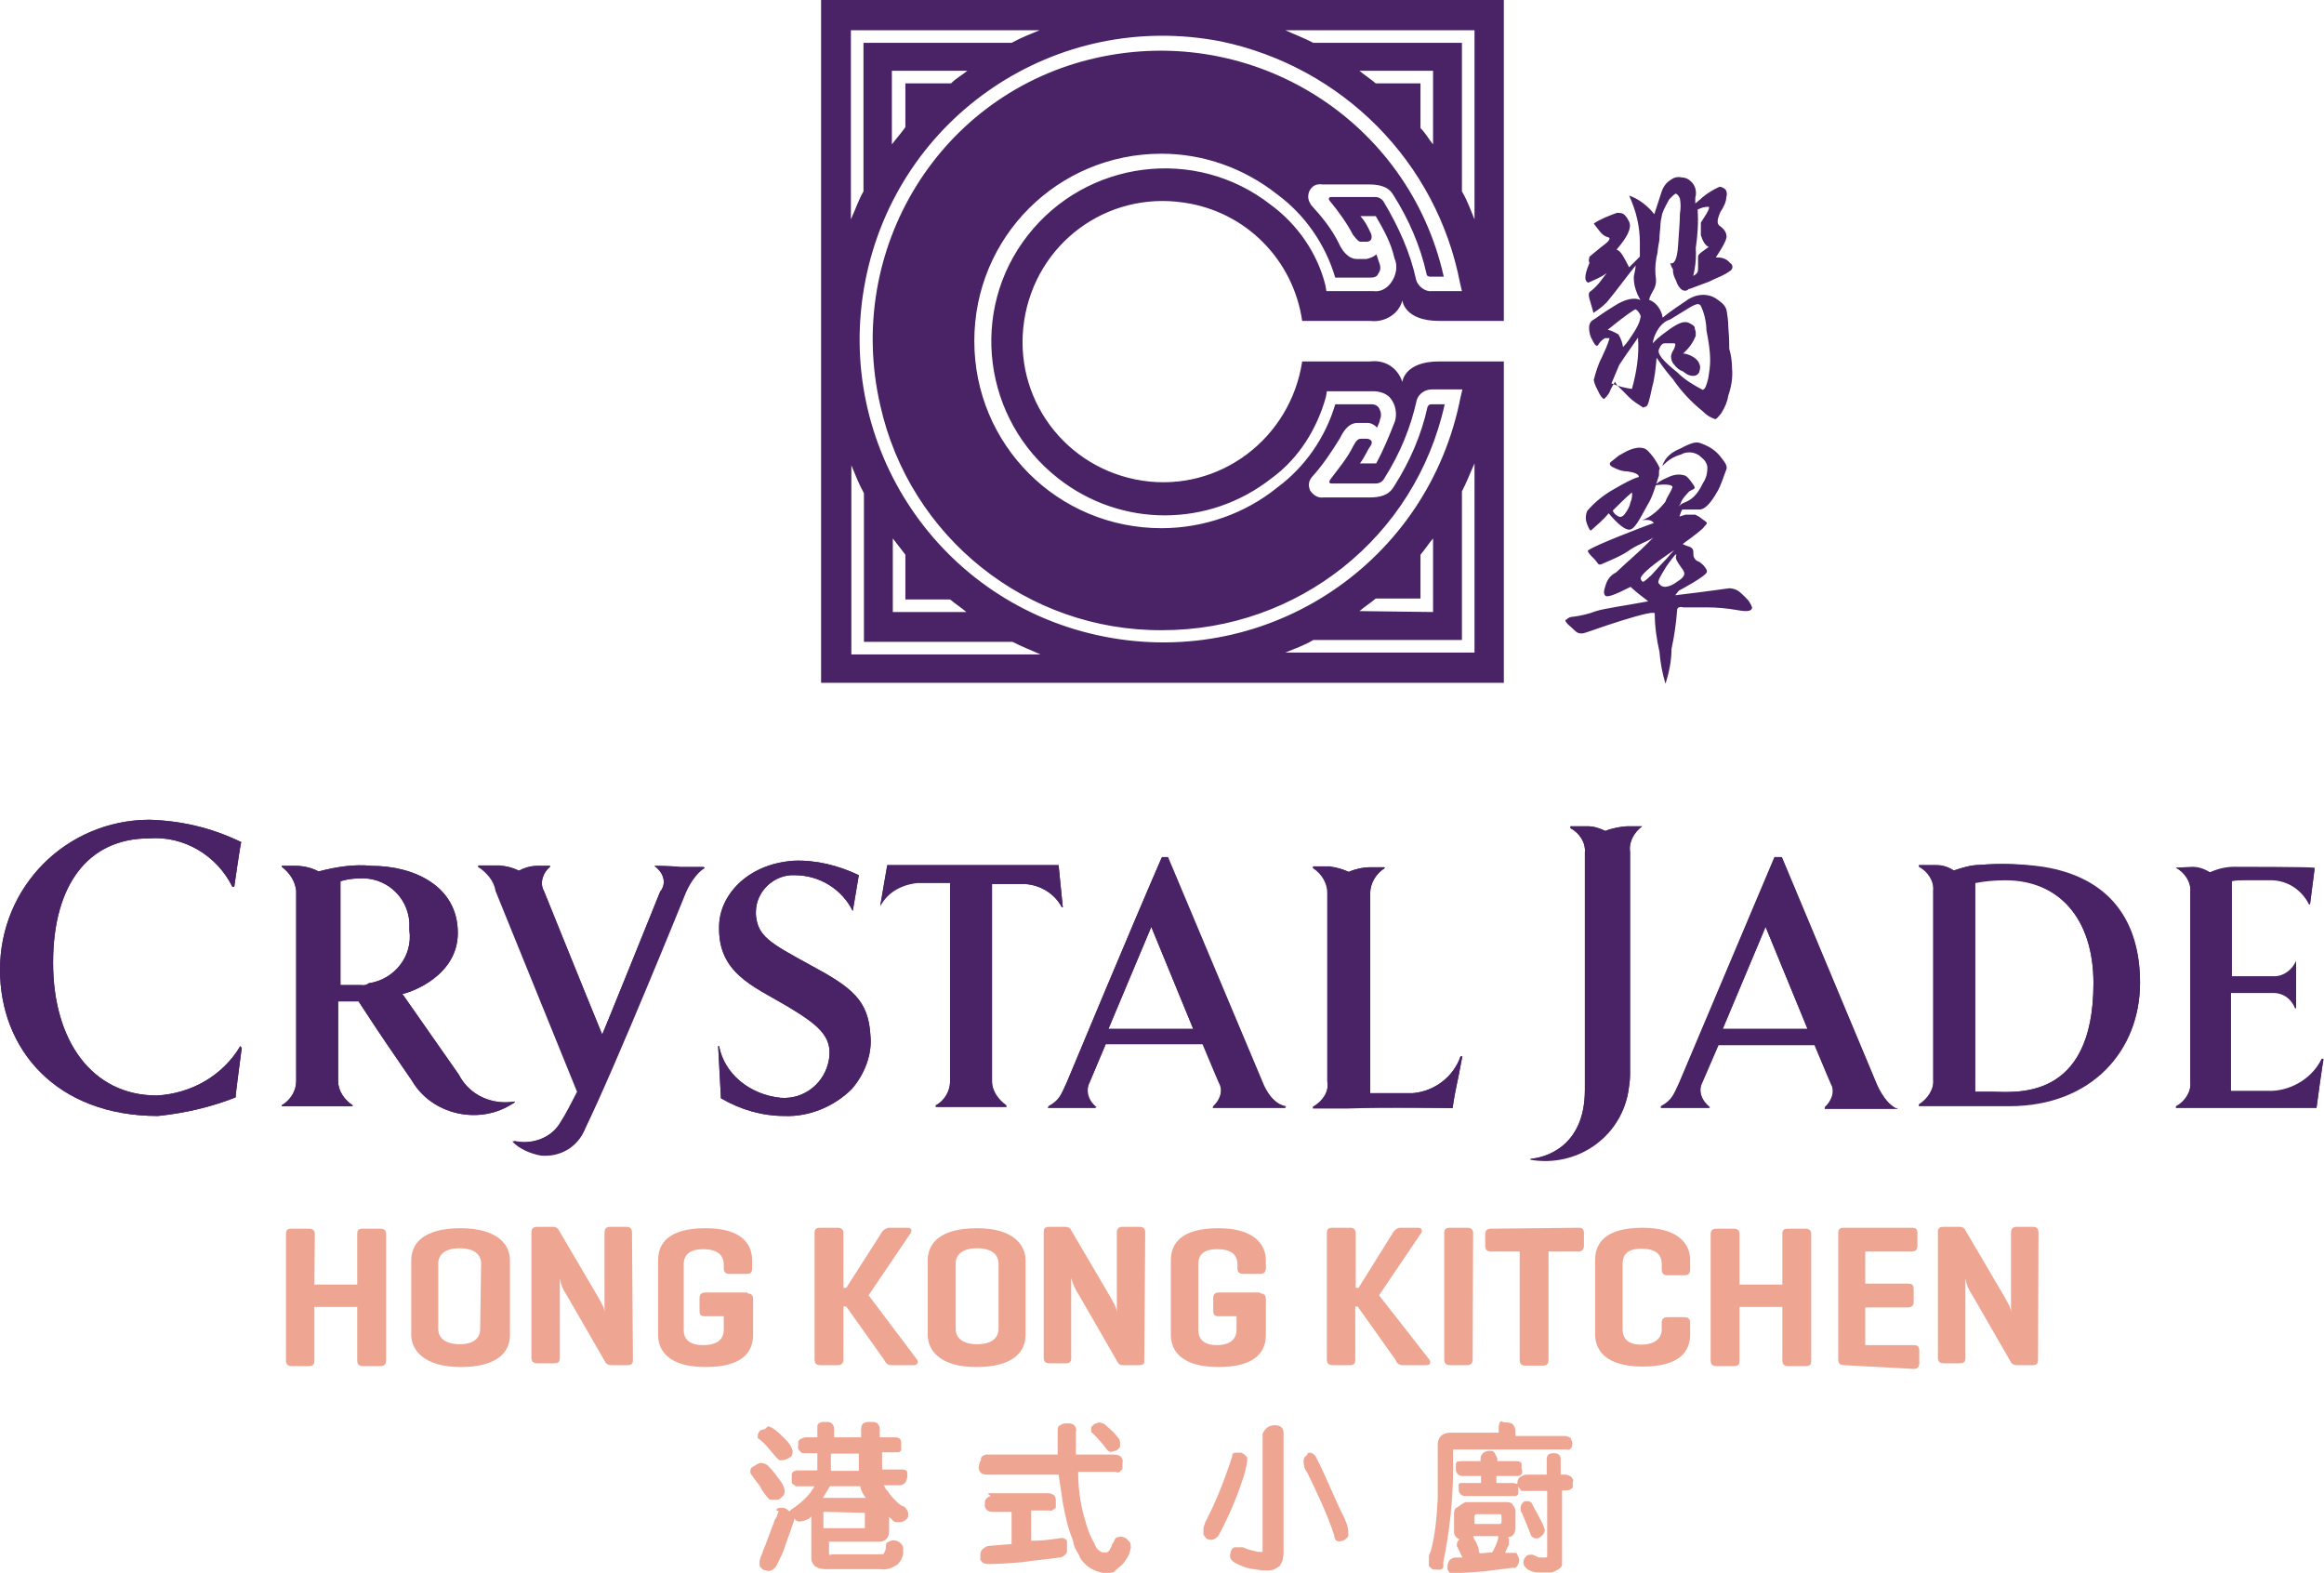 <?xml version="1.0" encoding="utf-8"?>
<!-- Generator: Adobe Illustrator 26.1.0, SVG Export Plug-In . SVG Version: 6.00 Build 0)  -->
<svg version="1.1" id="Layer_1" xmlns="http://www.w3.org/2000/svg" xmlns:xlink="http://www.w3.org/1999/xlink" x="0px" y="0px"
	 viewBox="0 0 499 337.7" style="enable-background:new 0 0 499 337.7;" xml:space="preserve">
<style type="text/css">
	.st0{fill:#EEA693;}
	.st1{fill:#492366;}
</style>
<g>
	<path class="st0" d="M67.5,275.8h9.2V265c0-0.8,0.2-1.2,1.2-1.2h3.8c0.8,0,1.2,0.4,1.2,1.2v27.1c0,0.8-0.4,1.2-1.2,1.2h-3.8
		c-0.8,0-1.2-0.4-1.2-1.2v-11.5h-9.2v11.5c0,0.8-0.2,1.2-1.2,1.2h-3.7c-0.8,0-1.2-0.4-1.2-1.2V265c0-0.8,0.2-1.2,1.2-1.2h3.8
		c0.8,0,1.2,0.4,1.2,1.2L67.5,275.8L67.5,275.8z"/>
	<path class="st0" d="M88.3,270.6c0-3.7,2.7-6.9,10.6-6.9s10.6,3.5,10.6,6.9v16c0,3.7-2.7,6.9-10.6,6.9s-10.6-3.7-10.6-6.9V270.6z
		 M103.3,271.3c0-2.1-1.7-3.3-4.6-3.3s-4.6,1.2-4.6,3.3v14c0,2.1,1.7,3.3,4.6,3.3s4.4-1.2,4.4-3.3L103.3,271.3z"/>
	<path class="st0" d="M135.9,291.9c0,0.8-0.2,1.2-1.2,1.2h-3.5c-0.4,0-1-0.2-1.2-0.6l-8.3-14.4c-0.8-1.2-1.3-2.3-1.5-3.7v17.1
		c0,0.8-0.2,1.2-1.2,1.2h-3.7c-0.8,0-1.2-0.4-1.2-1.2v-26.9c0-0.8,0.4-1.2,1.2-1.2h3.5c0.4,0,0.8,0.2,1,0.4l8.7,14.8
		c0.6,1.2,1.2,1.9,1.3,3.1v-17.1c0-0.8,0.4-1.2,1.2-1.2h3.5c0.8,0,1.2,0.4,1.2,1.2L135.9,291.9z"/>
	<path class="st0" d="M160.5,277.7c0.8,0,1.2,0.4,1.2,1.2v7.7c0,3.7-2.3,6.9-10.2,6.9c-7.9,0-10.2-3.5-10.2-6.9v-16
		c0-3.7,2.3-6.9,10.2-6.9c7.9,0,10,3.5,10,6.9v1.7c0,0.8-0.2,1.2-1.2,1.2h-3.7c-0.8,0-1.2-0.4-1.2-1.2v-0.8c0-2.1-1.5-3.3-4.4-3.3
		c-2.9,0-4.2,1.2-4.2,3.3v14c0,2.1,1.3,3.3,4.2,3.3c2.9,0,4.4-1.2,4.4-3.3v-2.9h-4c-0.8,0-1.2-0.2-1.2-1.2v-2.7
		c0-0.8,0.4-1.2,1.2-1.2H160.5L160.5,277.7z"/>
	<path class="st0" d="M196.9,291.9c0.4,0.6,0,1.2-0.6,1.2h-5c-0.8,0-1.2-0.6-1.5-1.2l-8.1-11.4h-0.6v11.4c0,0.8-0.4,1.2-1.2,1.2
		h-3.8c-0.8,0-1.2-0.4-1.2-1.2v-27.1c0-0.8,0.2-1.2,1.2-1.2h3.8c0.8,0,1.2,0.4,1.2,1.2v11.7h0.6l7.5-11.7c0.4-0.8,1.2-1.2,1.7-1.2h4
		c0.8,0,1,0.6,0.6,1.2l-9,13.3L196.9,291.9z"/>
	<path class="st0" d="M199.2,270.6c0-3.7,2.7-6.9,10.6-6.9c7.7,0,10.4,3.5,10.4,6.9v16c0,3.7-2.7,6.9-10.6,6.9s-10.4-3.7-10.4-6.9
		V270.6z M214.4,271.3c0-2.1-1.7-3.3-4.6-3.3c-2.9,0-4.6,1.2-4.6,3.3v14c0,2.1,1.7,3.3,4.6,3.3c2.9,0,4.6-1.2,4.6-3.3V271.3z"/>
	<path class="st0" d="M245.7,291.9c0,0.8,0,1.2-1.2,1.2h-3.5c-0.4,0-0.8-0.2-1-0.6l-8.3-14.4c-0.8-1.2-1.3-2.3-1.7-3.7v17.1
		c0,0.8-0.2,1.2-1.2,1.2h-3.5c-0.8,0-1.2-0.4-1.2-1.2v-26.9c0-0.8,0.2-1.2,1.2-1.2h3.5c0.4,0,0.8,0.2,1,0.4l8.7,14.8
		c0.6,1.2,1.2,1.9,1.3,3.1v-17.1c0-0.8,0.4-1.2,1.2-1.2h3.7c0.8,0,1.2,0.4,1.2,1.2L245.7,291.9z"/>
	<path class="st0" d="M270.6,277.7c0.8,0,1.2,0.4,1.2,1.2v7.7c0,3.7-2.3,6.9-10.2,6.9c-7.9,0-10.2-3.5-10.2-6.9v-16
		c0-3.7,2.3-6.9,10.2-6.9c7.7,0,10.2,3.5,10.2,6.9v1.7c0,0.8-0.4,1.2-1.2,1.2h-3.7c-0.8,0-1.2-0.4-1.2-1.2v-0.8
		c0-2.1-1.3-3.3-4.4-3.3c-2.9,0-4,1.2-4,3.3v14c0,2.1,1.3,3.3,4,3.3c2.7,0,4.2-1.2,4.2-3.3v-2.9h-3.8c-0.8,0-1.2-0.2-1.2-1.2v-2.7
		c0-0.8,0.4-1.2,1.2-1.2H270.6L270.6,277.7z"/>
	<path class="st0" d="M306.9,291.9c0.4,0.6,0.2,1.2-0.6,1.2h-5.2c-0.8,0-1.3-0.6-1.5-1.2l-8.1-11.4H291v11.4c0,0.8-0.2,1.2-1.2,1.2
		h-3.7c-0.8,0-1.2-0.4-1.2-1.2v-27.1c0-0.8,0.2-1.2,1.2-1.2h3.8c0.8,0,1.2,0.4,1.2,1.2v11.7h0.6l7.3-11.7c0.4-0.8,1.2-1.2,1.5-1.2h4
		c0.8,0,1,0.6,0.6,1.2l-9,13.3L306.9,291.9z"/>
	<path class="st0" d="M316.2,291.9c0,0.8-0.4,1.2-1.2,1.2h-3.7c-0.8,0-1.2-0.4-1.2-1.2v-27.1c0-0.8,0.2-1.2,1.2-1.2h3.8
		c0.8,0,1.2,0.4,1.2,1.2L316.2,291.9z"/>
	<path class="st0" d="M338.9,263.6c0.8,0,1.2,0.2,1.2,1.2v2.7c0,0.6-0.4,1.2-1,1.2c0,0-0.2,0-0.4,0h-6.2v23.3c0,0.8-0.4,1.2-1.2,1.2
		h-3.8c-0.8,0-1.2-0.4-1.2-1.2v-23.3h-6.2c-0.8,0-1.2-0.4-1.2-1.2V265c0-0.8,0.4-1.2,1.2-1.2L338.9,263.6z"/>
	<path class="st0" d="M362.9,286.5c0,3.7-2.3,6.9-10.2,6.9s-10.2-3.5-10.2-6.9v-16c0-3.7,2.3-6.9,10.2-6.9c7.7,0,10.2,3.5,10.2,6.9
		v2.1c0,0.8-0.4,1.2-1.2,1.2h-3.7c-0.8,0-1.2-0.4-1.2-1.2v-1.2c0-2.1-1.3-3.3-4.4-3.3c-2.9,0-4,1.2-4,3.3v14c0,2.1,1.3,3.3,4,3.3
		c2.7,0,4.4-1.2,4.4-3.3V284c0-0.8,0.4-1.2,1.2-1.2h3.7c0.8,0,1.2,0.4,1.2,1.2V286.5z"/>
	<path class="st0" d="M373.5,275.8h9.2V265c0-0.8,0.2-1.2,1.2-1.2h3.8c0.8,0,1.2,0.4,1.2,1.2v27.1c0,0.8-0.2,1.2-1.2,1.2h-3.8
		c-0.8,0-1.2-0.4-1.2-1.2v-11.5h-9.2v11.5c0,0.8-0.2,1.2-1.2,1.2h-3.8c-0.8,0-1.2-0.4-1.2-1.2V265c0-0.8,0.4-1.2,1.2-1.2h3.8
		c0.8,0,1.2,0.4,1.2,1.2V275.8z"/>
	<path class="st0" d="M395.9,293.1c-0.8,0-1.2-0.4-1.2-1.2v-27.1c0-0.8,0.2-1.2,1.2-1.2h14.6c0.8,0,1.2,0.2,1.2,1.2v2.7
		c0,0.8-0.4,1.2-1.2,1.2h-10v6.9h9.2c0.8,0,1.2,0.2,1.2,1.2v2.7c0,0.8-0.4,1.2-1.2,1.2h-9.2v8.1h10.4c0.8,0,1.2,0.2,1.2,1.2v2.7
		c0,0.8-0.4,1.2-1.2,1.2L395.9,293.1L395.9,293.1z"/>
	<path class="st0" d="M437.6,291.9c0,0.8-0.2,1.2-1.2,1.2H433c-0.4,0-1-0.2-1.2-0.6l-8.3-14.4c-0.8-1.2-1.3-2.3-1.5-3.7v17.1
		c0,0.8-0.2,1.2-1.2,1.2h-3.5c-0.8,0-1.2-0.4-1.2-1.2v-26.9c0-0.8,0.2-1.2,1.2-1.2h3.5c0.4,0,0.8,0.2,1,0.4l8.7,14.8
		c0.6,1.2,1.2,1.9,1.3,3.1v-17.1c0-0.8,0.4-1.2,1.2-1.2h3.5c0.8,0,1.2,0.4,1.2,1.2L437.6,291.9L437.6,291.9z"/>
	<path class="st0" d="M163.4,314.1c0.4,0,1,0.2,1.3,0.4c0.6,0.6,1.3,1.3,2.3,2.7c0.8,1,1.3,1.7,1.5,2.9c0,0.6-0.2,1-0.6,1.3
		c-0.2,0.2-0.4,0.4-0.8,0.6c-0.4,0-0.6,0-1,0c-0.2,0-0.6,0-0.8,0c-0.2-0.2-0.4-0.4-0.6-0.6c-0.6-0.8-1.2-1.5-1.5-2.3
		c-0.6-0.8-1.2-1.5-1.7-2.3c-0.2-0.2-0.4-0.4-0.4-0.8c0-0.6,0.2-1,0.8-1.2C162.6,314.3,163,314.1,163.4,314.1z M167.4,323.7
		c0.6,0,1,0,1.3,0.2c0.4,0.2,0.6,0.4,0.8,0.6l0.4-0.4c1.2-0.8,2.1-1.5,3.1-2.5c0.8-0.8,1.3-1.5,1.9-2.5h-3.1c-0.2,0-0.6,0-0.8,0
		s-0.4-0.2-0.6-0.4c-0.2,0-0.4-0.2-0.4-0.4c0-0.4,0-0.6,0-1c0-0.2,0-0.6,0-0.8s0.2-0.4,0.4-0.6l0.6-0.2h0.8h3.7v-3.7H173
		c-0.6,0-1,0-1.2-0.4c-0.4-0.4-0.6-0.8-0.4-1.2c0-0.2,0-0.6,0-0.8s0.2-0.4,0.4-0.6c0.4-0.2,0.8-0.4,1.2-0.4h2.5v-1.9
		c0-0.2,0-0.4,0-0.6c0-0.2,0.2-0.4,0.4-0.6c0,0,0.2,0,0.6-0.2h0.6h0.8l0.6,0.2c0.4,0.4,0.6,0.8,0.6,1.2v1.9h5.8v-1.9
		c0-0.4,0.2-1,0.6-1.2c0,0,0.2,0,0.6-0.2h0.8h0.8l0.6,0.2c0.4,0.4,0.6,0.8,0.6,1.2v1.9h3.1c0.4,0,1,0,1.3,0.4l0.2,0.6
		c0,0.2,0,0.6,0,0.8s0,0.4,0,0.6v0.4c-0.2,0.2-0.4,0.4-0.6,0.4c-0.2,0-0.6,0-0.8,0h-2.7v3.7h3.8h0.8l0.6,0.2
		c0.2,0.2,0.2,0.4,0.2,0.6s0,0.6,0,0.8c0,0.4-0.2,0.8-0.4,1.2c-0.4,0.4-0.8,0.6-1.3,0.6h-3.3c0.2,0.4,0.4,1,0.8,1.2
		c0.4,0.8,1,1.3,1.5,1.9c0.8,0.8,1.3,1.3,2.1,1.5c0.4,0.4,0.8,1,0.8,1.3c0,0.4,0,0.6,0,0.8c0,0.2-0.2,0.4-0.4,0.6
		c-0.4,0.4-1,0.6-1.3,0.6s-0.8,0-1,0c-0.4-0.2-0.6-0.2-0.8-0.6c-0.2-0.2-0.6-0.4-0.6-0.6v3.1c0,1.5-0.8,2.3-2.1,2.3H178v2.1
		c0,0,0,0.4,0,0.6c0.2,0.2,0.4,0.2,0.6,0h8.9c0.6,0,1.2,0,1.5,0c0.4,0,0.8,0,0.8-0.2c0.2-0.4,0.4-0.8,0.4-1.2c0-0.4,0-1,0.4-1.2
		s0.8-0.4,1.2-0.4c0.6,0,1,0.2,1.3,0.4c0.6,0.4,1,1.2,0.8,1.7c0.2,1.2-0.4,2.3-1.2,3.1c-1.2,0.8-2.3,1.2-3.7,1h-11.7
		c-1,0-1.5-0.2-2.3-0.6c-0.6-0.6-0.8-1.2-0.8-1.7v-9c-0.2,0.2-0.6,0.6-0.8,0.6c-0.4,0.2-1,0.4-1.3,0.4c-0.6,0.2-1.2,0-1.5-0.6l0,0
		c0,0-0.2,0.8-0.4,1.3c-0.4,1.3-1.2,3.3-2.1,6l-1.3,2.7c-0.4,0.8-1.2,1.3-1.7,1.3c-0.4,0-0.6-0.2-1-0.2c-0.2,0-0.4-0.2-0.6-0.4
		s-0.4-0.4-0.4-0.6c0-0.4,0-0.6,0-1c0.2-1,0.6-1.5,0.8-2.3c0.6-1.3,1.3-3.5,2.3-6c0-0.4,0.4-0.8,0.6-1.2l0.4-1.2
		C166.3,324.3,166.7,323.9,167.4,323.7z M164.9,306.2c0.6,0.2,1,0.4,1.3,0.6l1.2,1c0.4,0.4,1,1,1.3,1.3c0.8,0.8,1.3,1.5,1.5,2.5
		c0,0.6-0.2,1.2-0.6,1.3c-0.6,0.4-1.2,0.6-1.5,0.6c-0.2,0-0.6,0-0.8,0c-0.2-0.2-0.4-0.4-0.6-0.6c-1.2-1.3-2.3-2.9-3.8-4
		c-0.2,0-0.2-0.2-0.2-0.2c0-0.2,0-0.2,0-0.4c0-0.6,0.4-1.2,0.8-1.3l0.8-0.2L164.9,306.2z M176.7,321.6h9.2c-0.6-0.8-1-1.5-1.2-2.5
		h-6.5L176.7,321.6z M177.2,324.6h-0.4l0,0v3.5h8.9l0,0v-3.3l0,0l0,0L177.2,324.6z M178.4,315.8h6v-3.7h-6V315.8z"/>
	<path class="st0" d="M212.5,320.6H225c0.6,0,1,0.2,1.3,0.4c0.4,0.4,0.4,1,0.4,1.3c0,0.2,0,0.6,0,0.8c0,0.2,0,0.4,0,0.6
		c-0.4,0.4-1,0.8-1.3,0.6h-4v6.5c2.1,0,4-0.2,6.5-0.6c0.4,0,1,0.2,1.2,0.6v0.6c0,0.2,0,0.6,0,0.8c0,0.4,0,0.6,0,1
		c0,0.2-0.2,0.4-0.4,0.6c-0.4,0.4-0.8,0.6-1.3,0.6c-2.7,0.4-5.4,0.6-7.9,1c-2.5,0.2-5,0.4-7.3,0.4c-0.6,0-1.2-0.2-1.3-0.4
		c-0.2-0.2-0.4-0.4-0.4-0.6c0-0.4,0-0.6,0-1c0-0.6,0.2-1,0.6-1.3s0.8-0.6,1.3-0.6l4.8-0.4v-6.9h-4c-0.6,0-1.2-0.2-1.3-0.4
		c-0.4-0.4-0.6-1-0.4-1.3c-0.2-0.8,0.4-1.5,1.2-1.7C211.9,320.6,212.1,320.6,212.5,320.6L212.5,320.6z M211.7,312.3h15.4
		c0-1.5,0-3.3,0-5c0-0.6,0-1.2,0.6-1.3c0.4-0.4,1-0.4,1.3-0.4h0.8l0.6,0.2c0.6,0.4,0.8,1.2,0.6,1.5v5h8.3c0.6,0,1,0.2,1.3,0.4
		c0.4,0.4,0.6,1,0.4,1.3c0,0.2,0,0.6,0,0.8s0,0.4,0,0.6c-0.2,0.2-0.4,0.4-0.6,0.6c-0.2,0.2-0.6,0.2-0.8,0h-8.1
		c0,3.3,0.4,6.4,1.2,9.4c0.4,1.3,0.8,2.9,1.3,4c0.4,1,1,1.9,1.3,2.7c0.2,0.4,0.6,0.8,1,1c0.2,0.2,0.6,0.2,0.8,0.2c0.2,0,0.4,0,0.6,0
		c0.2-0.2,0.4-0.2,0.6-0.6l0.4-0.8c0-0.4,0.4-0.6,0.6-1.2c0-0.2,0.2-0.4,0.4-0.6l0.8-0.2c0.4,0,1,0.2,1.3,0.4
		c0.2,0.2,0.6,0.6,0.8,0.8c0.2,0.4,0.2,0.8,0.2,1.2c-0.2,1-0.4,1.7-1,2.5c-0.4,0.6-0.8,1.2-1.3,1.5c-0.4,0.4-1,0.8-1.3,1.2l-0.8,0.2
		h-1.5c-1.3-0.2-2.7-0.8-3.7-1.7c-0.8-0.8-1.3-1.3-1.5-2.1c-0.6-1-1.2-1.9-1.3-3.1c-0.6-1.5-1.2-3.3-1.5-4.8c-0.4-1.7-0.8-3.7-1-5.4
		c-0.2-1.3-0.4-2.7-0.6-4h-15.4c-0.6,0-1.2-0.2-1.3-0.4c-0.4-0.4-0.6-1-0.4-1.3c0-0.6,0.2-1.2,0.4-1.3
		C210.5,312.7,211.1,312.5,211.7,312.3L211.7,312.3z M235.9,305.4c0.4,0,1,0.2,1.3,0.4l1.9,1.7l1,1.2c0.2,0.2,0.4,0.6,0.4,1
		c0,0.2,0,0.6,0,0.8c0,0.2-0.2,0.4-0.4,0.6c-0.2,0.2-0.4,0.4-0.8,0.4c-0.8,0.4-1.3,0.2-1.7-0.4c-1-1.3-1.9-2.3-3.1-3.5
		c0,0-0.2,0-0.2-0.2c0-0.2,0,0,0-0.2s0-0.6,0-0.8c0.2-0.2,0.4-0.4,0.6-0.6C235.2,305.6,235.5,305.6,235.9,305.4L235.9,305.4z"/>
	<path class="st0" d="M265.8,311.9h0.8l0.6,0.4c0.2,0.2,0.4,0.4,0.6,0.6c0,0.2,0,0.6,0,0.8c-0.2,1.3-0.6,2.9-1,4
		c-1.3,4-3.1,8.1-5,11.7c-0.4,0.8-1.2,1.2-1.7,1.2c-0.6,0-1.2-0.2-1.3-0.6c-0.2-0.2-0.4-0.4-0.4-0.6c0-0.2,0-0.6,0-0.8
		c0-0.2,0-0.4,0-0.6l0.4-1.2c2.3-4.4,4.2-9.2,5.8-14.2C264.4,312.1,265,311.8,265.8,311.9z M273.7,306c1.3,0,1.9,0.6,1.9,1.7v25.8
		c0,0.6-0.2,1.2-0.2,1.5c-0.2,0.4-0.4,0.8-0.6,1.2c-0.8,0.6-1.5,1-2.7,1s-2.1-0.2-3.5-0.4c-1.2-0.2-2.1-0.6-3.3-1.2
		c-0.8-0.4-1.2-1-1.2-1.5s0.2-1.2,0.4-1.5c0.2-0.2,0.4-0.4,0.6-0.4h0.6c0.4,0,0.8,0,1.2,0c0.8,0.4,1.5,0.6,2.5,0.8
		c0.6,0.2,1,0.2,1.3,0.2c0.2,0,0.2,0,0.4,0c0-0.2,0-0.4,0-0.4v-25C271.7,306.6,272.5,306,273.7,306L273.7,306L273.7,306z
		 M281.2,311.9c0.6,0,1,0.4,1.3,0.8c2.3,4.4,4,9,6.2,13.3c0.4,1,0.8,1.9,0.8,2.9c0,0.4,0,0.6,0,0.8c0,0.2-0.2,0.4-0.4,0.6
		c-0.4,0.4-1,0.6-1.3,0.6c-0.8,0.2-1.3-0.4-1.3-1.2c-1.5-4.6-3.7-9.2-5.8-13.5c-0.6-0.8-0.8-1.5-0.8-2.5c0-0.6,0.2-1,0.8-1.3
		C280.6,312.1,280.8,311.9,281.2,311.9L281.2,311.9z"/>
	<path class="st0" d="M323.5,305.4c0.6,0,1.2,0.2,1.3,0.4c0.4,0.4,0.6,1,0.6,1.3v1.2H336c0.4,0,0.8,0.2,1.2,0.4
		c0.2,0.4,0.4,0.8,0.4,1.2c0,1.2-0.6,1.5-1.3,1.3h-23.7c-0.2,0-0.4,0-0.6,0c0,0.2,0,0.4,0,0.4v4c0,6.5-0.8,13.5-2.1,19.8
		c0,0.2,0,0.4,0,0.6s0,0.4,0,0.6c-0.2,0.2-0.4,0.4-0.6,0.4c-0.2,0-0.6,0-0.8,0c-0.6,0-1,0-1.3-0.4c-0.2-0.2-0.4-0.2-0.4-0.6
		c0-0.2,0-0.6,0-0.8c0-0.2,0-0.6,0-0.8c0-0.6,0.2-1,0.4-1.3c1-3.8,1.3-7.5,1.5-11.4c0-1.2,0-2.1,0-3.3s0-1.9,0-3.1v-5.2
		c0-1.5,1-2.5,2.7-2.5h10.4v-1.2c0-0.6,0.2-1.2,0.6-1.3C322.7,305.4,323.1,305.4,323.5,305.4z M314.8,322.5h8.7
		c0.6,0,1.2,0.2,1.3,0.6c0.4,0.4,0.6,1,0.6,1.3v3.7c0,0.6-0.2,1-0.4,1.3c-0.2,0.4-0.6,0.6-1.2,0.6l0.2,0.4c0,0.2,0,0.4,0,0.6
		s0,0.2,0,0.4s0,0.4-0.2,0.6c-0.2,0.2-0.2,0.6-0.4,0.8c0,0.2-0.2,0.4-0.2,0.6h0.8c0.2,0,0.6,0,0.8,0h0.6c0.2,0,0.4,0.2,0.4,0.4
		c0.2,0.4,0.4,0.8,0.4,1.2s-0.2,0.8-0.4,1.2l-0.4,0.4h-0.6l-6.4,0.8l-6,0.4c-0.2,0-0.6,0-0.8,0s-0.4-0.2-0.4-0.2
		c-0.2-0.2-0.2-0.4-0.4-0.6c0-0.2,0-0.6,0-0.8c0-0.4,0.2-0.8,0.4-1.2c0.4-0.4,1-0.6,1.3-0.6s1.2,0,1.5,0c-0.4-0.8-0.6-1.3-1-2.1
		c-0.2-0.2-0.2-0.4-0.2-0.6c0-0.4,0.2-1,0.6-1.2c-0.8-0.2-1.3-1.2-1.2-1.7V325c0-0.6,0.2-1.2,0.6-1.3
		C314.1,322.7,314.6,322.5,314.8,322.5z M313.9,313.7h4v-0.6c0-0.4,0.2-0.8,0.6-1.2c0,0,0.6-0.4,1.2-0.4c0.4,0,1,0,1.2,0.4
		s0.4,0.8,0.6,1.2v0.6h4c0.4,0,0.8,0,1.2,0.4c0,0.2,0,0.4,0,0.4c0,0.2,0,0.6,0,0.8c0.2,0.4,0.2,0.8,0,1.2c-0.2,0.2-0.4,0.4-0.6,0.4
		c-0.2,0-0.6,0-0.8,0h-4v1.5h3.5c0.4,0,0.8,0.2,1.2,0.2c0,0.2,0,0.4,0,0.4c0,0.2,0,0.6,0,0.8c0,0.2,0,0.4,0,0.6v0.4
		c-0.2,0.2-0.4,0.4-0.6,0.4s-0.6,0-0.8,0h-9.8c-0.4,0-0.8,0-1.2-0.4c-0.4-0.4-0.4-0.8-0.4-1.2c0-0.2,0-0.6,0-0.8
		c0-0.2,0.2-0.4,0.4-0.4c0.2,0,0.4,0,0.4,0h4v-1.5h-3.8c-0.4,0-0.8,0-1.2-0.4c-0.2-0.2-0.2-0.4-0.4-0.6c0-0.2,0-0.6,0-0.8
		c0-0.2,0-0.6,0-0.8c0-0.2,0.2-0.4,0.4-0.6C313.1,313.9,313.5,313.7,313.9,313.7z M317.7,333.5l2.7-0.2c0.6-1,1-1.9,1.3-3.1
		c0-0.2,0-0.4,0-0.4h-5.4l0.2,0.6l0.4,0.6l0.6,1.5C317.5,332.9,317.5,333.1,317.7,333.5z M322,327.2c0,0,0.4,0,0.4-0.4v-1.3
		c0-0.2,0-0.4-0.4-0.4h-5c-0.2,0-0.4,0.2-0.4,0.4l0,0v1.3c0,0.4,0,0.4,0.4,0.4H322z M327.7,322.3h0.6l0.6,0.4c0.4,1,0.8,1.5,1.2,2.3
		c0.4,0.8,0.8,1.5,1.2,2.3c0.2,0.4,0.2,0.8,0.4,1.2c0,0.4-0.2,0.8-0.6,1.2c-0.4,0.4-0.8,0.6-1.2,0.6c-0.6,0-1.2-0.4-1.3-1
		c-0.6-1.5-1.3-3.3-1.9-4.6c-0.2-0.2-0.2-0.4-0.2-0.6c0-0.2,0-0.2,0-0.4c0-0.4,0.2-0.8,0.6-1.2c0.2-0.2,0.4-0.2,0.6-0.2H327.7z
		 M327.7,316.6h4.4v-3.3c0-1,0.6-1.3,1.5-1.3c1.2,0,1.5,0.6,1.5,1.3v3.3h1c0.4,0,0.8,0.2,1.2,0.4c0.4,0.4,0.6,0.8,0.4,1.2
		c0,0.2,0,0.6,0,0.8s0,0.4,0,0.4c-0.4,0.4-1,0.6-1.3,0.6h-1v14.8c0,0.4,0,0.8,0,1.2c-0.2,0.4-0.2,0.6-0.6,0.8
		c-0.6,0.4-1.3,0.8-1.9,0.8c-1,0-1.7,0-2.7,0c-0.8,0-1.3-0.2-2.1-0.6c-0.6-0.4-1-1-1-1.3s0-1,0.4-1.3c0.2-0.4,0.6-0.6,1-0.6h0.6
		c0.4,0.2,1,0.4,1.3,0.6c0.4,0,0.8,0,1.2,0c0.4,0,0.6,0,0.6-0.4v-13.9h-4.8c-0.2,0-0.4,0-0.6,0c-0.2,0-0.4-0.2-0.4-0.4
		c-0.4-0.4-0.6-0.8-0.6-1.3s0.2-1,0.6-1.3C327,316.8,327.3,316.6,327.7,316.6L327.7,316.6L327.7,316.6z"/>
	<path class="st1" d="M352.6,177.4h-2.9c-1.5,0-3.5,0.4-5,1c-1.3-0.6-2.5-1-3.8-1h-3.7v0.4c1.9,1,3.3,3.1,3.1,5.2v51
		c0,12.5-8.9,14.6-11.7,14.8v0.2c9.8,1.7,19.2-4.6,21-14.4c0.2-1.3,0.4-2.5,0.4-3.8v-47.9C349.7,180.7,350.8,178.6,352.6,177.4
		L352.6,177.4z"/>
	<path class="st1" d="M467.2,186.3c1.9,1,3.3,3.1,3.1,5.2v41c0.2,2.1-1.2,4.2-3.1,5.2v0.2c0,0,3.5,0,7.5,0c8.3,0,22.1,0,22.7,0
		c0,0,1.3-9.8,1.5-10.4h-0.4c-1.9,4-6.2,6.9-10.6,6.9h-8.9c0-2.9,0-11.9,0-21.2h9.2c2.1,0,3.8,1.3,4.6,3.3h0.2c0-1.5,0-3.5,0-5
		s0-3.5,0-5H493c-0.8,1.9-2.7,3.3-4.6,3.5h-9.2c0-9.2,0-17.9,0-20.8c1-0.2,1.5-0.2,2.5-0.2h5.2c3.8-0.2,7.1,1.7,8.9,5.2h0.2l1-7.7
		c-1.3-0.2-15.6-0.2-17.3-0.2c-1.7,0-3.5,0.4-5.2,1c-1.2-0.6-2.5-1-3.8-1L467.2,186.3L467.2,186.3z"/>
	<path class="st1" d="M402.8,232.3L382.6,184H381l-20.4,48.3c-1.3,2.7-1.5,3.8-4,5.2v0.2c0.6,0,2.7,0,5.2,0s5,0,5.4,0l0,0
		c-1.7-1.2-2.7-3.5-1.7-5.4l3.5-8.1h20.6c1.9,4.6,3.5,8.3,3.5,8.3c1,1.7,0.2,3.8-1.3,5.2v0.2c0,0,4,0,7.9,0s7.5,0,7.7,0v0.2
		C404.5,236.9,402.8,232.3,402.8,232.3z M369.9,220.9l9.2-21.9l9,21.9H369.9z"/>
	<path class="st1" d="M425.1,185.7c-1.9,0-3.8,0.6-5.6,1.2c-1.2-0.8-2.5-1.2-3.8-1.2H412v0.2c2.1,1,3.3,3.1,3.1,5.2v40.6
		c0.2,2.1-1.2,4.2-3.1,5.4v0.2c0.4,0,3.7,0,7.5,0c5.2,0,11.2,0,11.9,0c17.9,0,28.1-12.1,28.1-26.4c0-13.1-6.4-22.5-20.8-24.8
		C434.5,185.5,429.7,185.3,425.1,185.7z M449.5,211.1c0,25.6-17.1,23.3-21.7,23.3h-3.7v-45c2.1-0.4,4.2-0.6,6.5-0.6
		C442,189,449.5,197.1,449.5,211.1z"/>
	<path class="st1" d="M51.6,224.6c-3.8,6.4-10.6,10.2-17.9,10.6c-14,0-22.3-11.9-22.3-28.5s7.5-26.7,20.6-26.7
		c7.5-0.6,14.6,3.7,17.9,10.4h0.4c0,0,1.3-9.2,1.5-9.6c-6.4-3.1-12.9-4.6-19.8-4.8C14.2,176.1,0,190.3,0,208.2
		c0,17.1,12.1,31.4,33.9,31.4c5.8-0.6,11.4-1.9,16.7-4c0-1,0.8-6.5,1.3-10.6L51.6,224.6z"/>
	<path class="st1" d="M98.5,230.7l-12.1-17.3c2.1-0.4,11.9-4,11.9-13.1c0-10.2-9.6-14.4-18.5-14.4c-3.8-0.4-7.5,0.2-11.4,1.2
		c-1.5-0.8-3.3-1.2-4.8-1.2h-3.1v0.2c1.7,1.3,2.9,3.1,3.1,5.2v40.8c0,2.1-1.2,4.2-3.1,5.2v0.2c0,0,3.5,0,7.5,0c3.1,0,7.5,0,7.7,0
		v-0.2c-1.9-1.2-3.1-3.1-3.1-5.2V215H77c3.7,5.6,2.3,3.7,11.5,17.1c4.2,7.1,13.9,9.4,21,5.2c0.4-0.2,0.6-0.4,1-0.6v-0.2
		C105.7,237.3,100.8,235.2,98.5,230.7z M77.7,211.5h-4.6v-22.3c1.3-0.4,2.7-0.6,4-0.6c5.6-0.4,10.4,3.8,10.8,9.4c0,0.6,0,1.2,0,1.7
		c0.8,5.6-3.3,10.6-8.7,11.4C78.7,211.5,78.1,211.5,77.7,211.5L77.7,211.5z"/>
	<path class="st1" d="M167.6,235.7c5.2,0.4,9.6-3.3,10.4-8.3c0.8-5-2.5-7.5-9.2-11.5c-7.3-4.2-14.6-7.1-14.4-16.9
		c0-6.7,6-13.5,16-14.2c4.8-0.2,9.6,1,14,3.1l-1.3,7.7l0,0c-2.3-4.8-7.1-7.7-12.5-7.7c-4.4-0.2-8.3,3.5-8.3,7.9c0,0.2,0,0.4,0,0.6
		c0.4,4.6,2.9,6,11.7,10.8c8.9,4.8,12.5,7.5,12.9,15.2c0.4,4-1.3,8.3-4,11.4c-3.8,3.8-9.2,6-14.4,5.8c-4.8,0-9.4-1.3-13.7-3.8
		c0-0.2-0.6-11.2-0.6-11.2h0.2C155.5,230.5,160.9,235,167.6,235.7z"/>
	<path class="st1" d="M227.3,185.7h-36.8l-1.5,8.7l0,0c1.5-2.9,4.4-4.6,7.9-5h7.1c0,11.2,0,42.7,0,42.7c0,2.1-1.2,4.2-3.1,5.2v0.2
		c0,0,3.5,0,7.5,0c3.1,0,7.5,0,7.7,0v-0.2c-1.7-1.2-3.1-3.1-3.1-5.2v-42.3h7.1c3.3,0.2,6.4,2.1,7.9,5h0.2L227.3,185.7z"/>
	<path class="st1" d="M311.9,237.9c0,0,0.2-1.7,0.8-4.6c0.6-2.7,1.2-6.2,1.3-6.5h-0.4c-1.5,4.4-5.6,7.5-10.2,7.9h-9.2
		c0-6.7,0-42.9,0-42.9c0-2.1,1.2-4.2,3.1-5.4v-0.2h-3.1c-1.5,0-3.3,0.4-4.6,1c-1.3-0.6-2.7-1-4-1.2h-3.7v0.2
		c1.9,1.2,3.3,3.3,3.1,5.4v40.6c0.4,2.1-1,4.2-3.1,5.4v0.2c0,0,3.5,0,7.5,0C297.9,237.7,311,237.9,311.9,237.9z"/>
	<path class="st1" d="M271.1,232.3L250.8,184h-1.3c-6.2,14.2-20.4,48.3-20.4,48.3c-1.3,2.7-1.5,3.8-4,5.2v0.2c0.6,0,2.7,0,5.2,0
		c2.5,0,5,0,5.2,0l0,0c-1.7-1.2-2.5-3.5-1.5-5.4l3.5-8.3h20.8c1.9,4.6,3.5,8.3,3.5,8.3c1,1.7,0.2,3.8-1.3,5.2v0.2c0,0,4,0,7.9,0
		c3.8,0,7.5,0,7.7,0v-0.2C272.7,236.9,271.1,232.3,271.1,232.3z M238,220.9l9.2-21.9l9,21.9H238z"/>
	<path class="st1" d="M140.5,185.9L140.5,185.9c1.7,1.2,2.7,3.3,1.5,5.2c0,0,0,0.2-0.2,0.2c0,0-12.5,31-12.5,30.8l-12.5-30.8
		c-1-1.7-0.2-4,1.3-5.2v-0.2h-2.7c-1.3,0-2.7,0.4-3.8,1.2c-1.3-0.8-3.1-1.2-4.4-1.3h-4.4v0.2c1.9,1.2,3.5,3.1,3.8,5.2l17.5,43.1
		c-1.2,2.3-2.3,4.6-3.8,6.9c-2.1,3.3-6.4,4.6-10,3.7l0,0c1.5,1.5,3.8,2.7,6,2.9c4,0.4,7.9-1.7,9.4-5.6c6.5-13.3,21.6-50.6,21.6-50.6
		c1.9-4.2,4-5.2,4-5.2v-0.2c-0.6,0-2.7,0-5.2,0C144.1,185.9,140.9,185.9,140.5,185.9z"/>
	<path class="st1" d="M340.4,59.7c0,0.4,0.2,0.8,0.6,1c1.3-0.6,2.9-1.2,4-2.1c-1,1.3-1.9,2.7-3.3,3.8c-0.6,0.4-0.8,0.6-0.2,2.5
		c0.2,0.8,0.4,1.3,0.6,2.1v0.2c1.2-0.8,1.9-1.3,2.9-2.3c2.1-2.5,4-5.2,6.2-7.9c0,0.8-0.4,2.1-0.4,2.5c0,1.3,0.2,2.3,0.8,3.7
		c0.2,0.4,0.4,0.8,0.6,1.2c-1.3-0.6-3.3-0.2-5.6,1.3c-2.5,1.5-4,2.7-4.4,2.9c-0.8,0.4-1,1.2-1,1.7c0,1,0.2,1.9,0.8,2.9
		c0.6,1.2,1,1.3,1.3,0.6c0.4-0.6,1-1,1.3-1.2c0.4,0,0.8,0,1,0c-0.4,1.5-1.2,3.1-1.7,4.2c-0.8,1.5-1.3,3.3-1.7,4.8
		c0.2,1,0.6,1.7,1,2.5c0.6,1.3,1.2,1.7,1.3,1.5c0.2-0.2,0.6-0.6,1-1.2c0.4-1,0.8-1.7,1.3-2.5c0,0.6,1.2,1.5,2.9,3.3
		c1,1,1.9,1.5,3.1,2.3c0.2,0,0.4-0.2,0.6-0.2c0.4,0,0.8-1.5,1.3-4c0.6-2.1,0.8-4.2,1-6.5v0c0.6,0.8,1.3,2.1,3.5,4.6
		c1.7,2.5,3.8,4.8,6.4,6.9c0.8,0.8,1.5,1.3,2.7,1.7c0.2,0,0.6-0.4,1.3-1.3c0.8-1.3,1.3-2.5,1.5-3.8c0.6-1.7,1-3.8,0.8-5.8
		c0-1.3-0.2-2.9-0.6-4.2c0-0.8,0-2.3-0.2-4.6c0-1.3-0.2-2.7-0.4-3.8c-0.4-1.2-1.3-1.7-2.1-2.3c-1.7-1.2-4-1.2-6,0
		c-1.9,1.3-3.8,2.5-5.6,4l0,0c-0.2-1.5-1.3-3.3-2.9-3.8c0-0.4,0.4-1.2,0.8-1.9c0.6-1,0.8-1.9,0.6-3.1c-0.2-1.7,0-3.7,0.4-5.2
		c0-0.6,0.4-2.7,0.4-2.7c0-1.3,0.2-2.3,0.2-2.7c0-1.2,0.2-1.9,0.4-2.9c0.4-1.2,1-2.1,1.5-3.1c1-1,1.3-1.3,1.5-1.2
		c0.4,0.2,0.6,0.6,0.8,1c0.2,1.2,0.2,2.1,0,3.3c0,1.5-0.2,4-0.4,6.9c-0.2,2.9-0.8,4-1.7,3.7l0,0c0.2,0.6,0.4,1,0.6,1.3
		c0,1,0.2,1.5,0.6,2.3c0.4,1.2,0.8,1.7,1.3,2.1c0.6,0.4,1.3,0.2,1.5-0.2c1.2-2.7,1.7-5.8,1.5-8.7c0.4-2.7,0.6-5.6,0.4-8.3
		c0.8-0.4,1.5-0.6,2.3-0.6c0.4,0,0,0.8-0.4,1.5l-1.2,1.9c0,0.4,0,0.6,0,2.7c0.4,1.3,1,2.3,1.7,2.5c-1.3,1-2.3,1.5-2.3,2.1
		c0,0.6,0,1,0,1.3s0,0.8,0,1.2c0,0.6,0,1.2-1.2,1.7c-1,0.6-1.3,1.3-1.3,2.5c0,0,0,0.6,1.3,0l3.5-1.3c1.5-0.8,3.3-1.3,4.8-2.5
		c0.4-0.4,0.4-1.2-0.2-1.5c-0.8-1-1.9-1.3-3.1-1.2c1.5-2.3,2.5-4,2.3-4.8c-0.2-1-0.8-1.5-1.3-1.9c-0.8-0.4-0.8-1.3,0-3.1
		c0.8-1.2,1.2-2.1,1.3-3.3c0.2-0.6,0-1.2-0.2-1.5c-0.4-0.4-1-0.6-1.3-0.6c-1.3,0.6-2.5,1.3-3.7,2.3c-0.6,0.6-1.2,1-1.5,1.3
		c0-0.4,0-0.8,0-1.2c0.2-0.8,0.2-1.3,0-2.1c-0.2-0.6-0.6-1.2-1-1.5c-0.6-0.6-1.3-0.8-1.9-0.8c-1-0.2-1.7,0-2.5,0.6
		c-1.2,0.8-1.7,1.9-2.1,3.3l-1.3,4c-1.3-1.7-3.3-3.3-5.4-4l0,0c1.5,3.3,2.3,6.5,2.3,10.2c0,1,0,2.1,0,2.9c-0.8,0.8-1.3,1.3-2.3,2.3
		c-1-1.9-1.7-3.5-2.7-3.8c2.3-2.7,3.3-4.6,2.7-6c-0.6-1.2-1-1.5-1.3-1.7c-0.4-0.2-1-0.2-1.3-0.2c-1.7,0.6-3.5,1.3-5,2.3l0,0
		c1.2,1.5,1.7,2.5,2.9,2.9c1.2,0.2,0,1.2-1.5,2.3l-2.3,1.9c-0.2,0.6-0.2,1.2,0,1.3C340.6,58.1,340.4,58.9,340.4,59.7z M355.1,72.6
		c0.6-1.7,1.7-3.5,3.5-4l4.4-2.7c1.2-0.6,1.5-0.8,2.1-0.4c0.8,1.5,1.3,3.7,1.3,5.4c0.4,2.1,0.8,4.2,0.8,6.5c0,1.3-0.2,2.5-0.4,3.8
		c-0.4,1.5-0.6,2.3-1.2,2.5c-1.9-1-3.8-2.1-5.4-3.7c-3.1-2.5-4.4-4-4-5c0.4-1,0.8-1.3,1.3-1.3c0.8,0,1.5,0,1.9,0
		c0.6,0,0.2,0.8,0,1.3c-0.4,0.6-0.6,1.2-0.6,1.5c0,0.6,0.2,1.3,0.6,1.7c0.6,0.8,1.2,1.3,1.9,1.5c0.8,0.6,1.3,1,2.3,1
		c0.6,0,1.2-0.4,1.3-1c0.2-0.6,0.2-1.2,0-1.5c-0.4-1.5-2.7-2.3-3.5-2.3l0,0c1.3-1.2,2.1-2.3,2.7-3.8c0-0.2,0-0.6,0-0.8
		c0-0.2-0.2-0.6-0.2-0.8c0-0.6-0.6-0.8-1.3-1.2c-1-0.4-2.1,0-4,1.3c-1.3,1-2.5,1.7-3.7,3.1C354.9,73.5,354.9,73.3,355.1,72.6z
		 M350.4,83.5c-1.5-0.2-3.1-0.6-4.4-1.2c0.6-1.3,1.2-2.9,1.7-4c0.8-1.2,2.1-3.1,4-5.8l0,0C352,76.2,351.4,79.9,350.4,83.5z
		 M350.8,71.4c-0.8,1.2-1.3,2.1-2.3,3.1c-0.2-1-0.4-1.7-1-2.7c-0.8-0.4-1.3-0.8-2.3-1c3.8-3.1,5.8-4.4,6-4.4
		c0.2,0.2,0.6,0.4,0.6,0.6c0.4,0.4,0.6,1,0.4,1.3C352,69.5,351.4,70.4,350.8,71.4z M176.3,146.6h146.6V77.6h-13.9
		c-7.5,0-7.9,4.4-7.9,4.4c-1-3.1-3.8-4.8-6.9-4.4h-14.6c-2.5,16.5-17.7,28.1-34.3,25.6c-16.5-2.5-27.9-17.7-25.4-34.3
		s17.7-27.9,34.3-25.4c13.3,1.9,23.5,12.3,25.4,25.4h14.6c3.1,0.4,6.2-1.5,6.9-4.4c0,0,0.4,4.4,7.9,4.4h13.9V0H176.3V146.6z
		 M316.6,140.1H276c1.9-0.8,4-1.5,6-2.7h31.9v-31.9c1-1.9,1.7-3.8,2.7-6V140.1z M291.9,131.2c1.2-1,2.3-1.7,3.5-2.7h9.6v-9.4
		c1-1.2,1.7-2.3,2.7-3.5v15.8L291.9,131.2z M316.6,6.5v40.6c-0.8-1.9-1.5-4-2.7-6V9.2h-31.9c-1.9-1-3.8-1.7-6-2.7H316.6z
		 M295.4,17.9c-1.2-1-2.3-1.7-3.5-2.7h15.8V31c-1-1.2-1.5-2.3-2.7-3.5v-9.6C305,17.9,295.4,17.9,295.4,17.9z M313.5,60.8l0.4,1.7
		h-6.5c-1.3,0.2-2.9-1-3.3-2.3c-1.3-6-3.8-11.5-6.9-16.7c-0.4-0.8-1.2-1.2-1.9-1.2h-9.4c-0.8,0-0.6,0.6-0.4,0.8
		c1.9,2.3,3.7,4.8,5,7.3l0,0c1,1.3,1.3,1.5,1.7,1.5h1.2c0.2,0,1.5,0,1-1.7c-0.8-1.7-1.3-2.7-2.3-3.8h3.3c1.7,2.9,3.3,5.8,4,9
		c0.8,1.7,0.4,3.8-0.8,5.4c-1,1.3-2.3,1.9-3.8,1.7h-10l-0.2-1.2c-1.7-6.9-6-13.1-11.7-17.3c-16.2-12.7-39.6-9.6-52.2,6.5
		c-12.7,16.2-9.6,39.6,6.5,52.2c13.5,10.6,32.3,10.6,45.8,0c5.8-4.2,9.8-10.6,11.7-17.5l0.2-1.2h10c1.5,0,3.1,0.6,3.8,1.7
		c1,1.3,1.3,3.3,0.8,4.8c-1.2,3.1-2.5,6.2-4,9h-3.5c1-1.3,1.5-2.7,2.3-3.8c0.8-1.3-0.6-1.5-0.8-1.5h-1.2c-0.6,0-1,0.2-1.7,1.5l0,0
		c-1.3,2.7-3.3,5-5,7.3c-0.2,0.4-0.4,0.8,0.4,0.8h9.4c0.8,0,1.5-0.4,1.9-1.2c3.3-5.2,5.6-10.8,6.9-16.7c0.4-1.3,1.7-2.3,3.3-2.3h6.5
		l-0.4,1.7c-6.9,35.4-41,58.3-76.4,51.4c-35.4-6.9-58.3-41-51.4-76.4c6.9-35.4,41-58.3,76.4-51.4C288.3,14.4,308.5,34.8,313.5,60.8
		L313.5,60.8z M204,128.7c1.2,1,2.3,1.7,3.5,2.7h-15.8v-15.8l2.7,3.5v9.6C194.4,128.7,204,128.7,204,128.7z M191.5,31V15.2h16.2
		c-1.2,1-2.3,1.5-3.5,2.7h-9.8v9.4C193.4,28.7,192.4,29.8,191.5,31L191.5,31z M182.8,6.5h40.4c-1.9,0.8-3.8,1.5-6,2.7h-31.8v31.9
		c-1,1.7-1.7,3.8-2.7,6V6.5z M182.8,99.9c0.8,1.9,1.5,3.8,2.7,6v31.9h31.9c1.9,1,3.8,1.7,6,2.7h-40.6V99.9L182.8,99.9z M346.4,105.1
		c-2.1,1.2-4,2.7-5.6,4.6c-0.4,1-0.4,1.9,0,2.9c0.4,1,0.6,1.3,0.8,1.3c1.3-1.2,2.7-2.3,3.8-3.7c2.1,2.5,3.7,3.7,4.6,3.5
		c1-0.2,1.9-1.9,3.7-5.2c1.2-1.9,1.7-4,2.5-6.4c0-1,0-1.3,0.2-1.5c-0.4-1-0.8-1.5-1.3-2.3c-1-1.3-1.5-1.9-2.3-2.1
		c-1-0.2-1.9,0-2.9,0.4c-1,0.4-1.5,0.8-2.3,1.2l-1.5,1.2c-0.6,0.4-0.6,0.8,0,1.2c1.2,0.6,2.1,1,3.3,1c1.5,0.2,2.5,0.6,2.5,1.2
		C350.4,102.8,348.5,103.9,346.4,105.1L346.4,105.1z M350.1,107.8c-0.2,1-0.6,1.7-1.2,2.5c-0.4,0.6-1,0.8-1.3,0.6
		c-0.6-0.2-1.2-0.8-1.3-1.3c1.3-1.3,2.7-2.7,4-3.8c0.2-0.2,0.2,0.6,0,1.5L350.1,107.8L350.1,107.8z M374.1,127.6
		c-0.8-0.8-1.5-1.2-2.7-1.3c-0.4,0-4,0.6-11.7,1.5c0,0,0.6-0.8,0.8-1c0.4-0.2,5.8-3.1,6-4c0-0.4,0-0.4-0.4-1c-0.4-0.6-1-1-1.3-1.2
		c-0.8-0.2-1.2-1-1.2-1.5c0-1,0-1.3-0.8-1.7c-0.6-0.2-1.2-0.4-1.5-0.6c2.9-2.1,4.4-3.3,4.6-3.7c0.2-0.2,0.6-0.6,0.6-0.8
		s-0.4-0.4-1.2-1c-0.4-0.4-1-0.6-1.3-0.8c-0.8,0-1.3,0-2.1,0l-1.3,0.4c0.2-0.6,0.4-1.2,0.6-1.5c1.3,0,2.3,0,3.7,0
		c1.2,0,2.5-1.5,3.8-3.8c0.8-1.3,1.3-3.1,1.9-4.6c0.4-0.8,0-1.5-1.3-3.1c-1-1.2-2.1-1.9-3.5-2.5c-1.2-0.4-1.5-1-5.2,1
		c-1.5,0.6-3.1,1.7-3.7,3.7l0,0c1.2-1.3,2.5-2.1,4-2.5c1.3-0.8,3.3-0.6,4.4,0.6c0.8,0.6,1.2,1.3,1.3,2.1c0,1.3-0.2,2.3-1,3.5
		c-0.8,1.7-1.9,3.3-3.7,4c-0.6,0.2-1.2,0.6-1.5,1l0.4-0.6c0.4-1.2,1.2-1.9,1.9-2.7c0.8-0.4,1.2-0.6,1.2-0.8c-0.2-0.6-0.6-1-0.8-1.3
		c-0.4-0.6-1-1.2-1.3-1.3c-1.3-0.4-2.5-0.2-3.7,0.4c-1.5,0.6-2.5,1.3-2.7,1.7l0,0c2.7-0.4,3.8,0,3.7,0.4c-0.4,1.2-1.2,2.1-1.5,3.1
		c-1.3,1.7-3.1,3.3-5,4l0,0c1.3-0.2,2.1,0,2.5,0.6c0.4,0.6,0,0,0,0c-1.9,0.6-12.7,4.8-14,5.8c-0.4,0.2,0,0.6,0.6,1.3l0.6,0.6
		c0.4,0.4,0.6,0.8,1,1.2c0.2,0,0.4,0,0.4,0c2.3-1,4.6-1.9,6.5-3.3c1.9-1.2,3.7-1.7,4.8-2.5l0,0l-1.3,1.3c-2.1,2.1-4.4,4-6.7,6.2
		c-1.2,0.6-1.9,1.5-2.3,2.9c-0.4,1.2-0.4,1.7,0,2.1c0.4,0.4,2.1-0.2,5.4-1.9c1.3,1.2,2.5,2.1,3.8,3.1c-5.4,1-9.2,1.5-11.2,2.1
		c-1.5,0.6-3.3,1-4.8,1.2c-0.6,0-1.2,0.2-1.5,0.6c-0.4,0-0.6,0.4,1,1.7c1.3,1.3,1.5,1.3,2.3,1.3c0.6,0,3.5-1.2,8.3-2.7
		s7.5-2.1,7.3-1.5c0,2.7,0.4,5.4,1,8.1c0.2,2.3,0.6,4.6,1.3,6.9c0.8-2.5,1.3-5,1.3-7.5c0.6-2.7,1-5.6,1.2-8.3c0-0.6,0.6-0.8,1.3-0.6
		c1.5,0,3.3,0,5,0c2.3,0,4.4,0.2,6.7,0.6c2.1,0.4,3.1,0.2,3.1-0.6C375.6,128.9,375.1,128.6,374.1,127.6z M354.1,123.9
		c-0.6,0.6-1.2,1-1.2,1c-0.2,0-0.4,0-0.6-0.6c-0.2-0.6,1.5-2.3,6-5.4l1.2-0.8c-0.6,0.6-1.2,1.3-1.7,1.9
		C355.8,122,354.7,123.5,354.1,123.9L354.1,123.9L354.1,123.9z M357.6,126c-0.6,0-1-0.2-1.3-0.6c-0.6-0.4,0-1.3,1.5-3.8
		c1.5-2.1,2.3-3.1,2.1-2.3c-0.2,0.6,0,1,1.2,2.7c1,1.2,0.6,1.9-1,2.9C359.3,125.5,358.5,125.9,357.6,126L357.6,126z M249.6,135.3
		c29.1,0,54.3-20,60.6-48.5h-2.9c-0.4,0-0.6,0.2-0.8,0.6c-1.3,6-3.8,11.7-7.1,16.9c-0.4,0.6-1.2,2.5-5.2,2.5h-10
		c-1.3,0.2-2.3-0.6-2.9-1.5c-0.4-1-0.4-1.9,0.4-2.9c2.3-2.5,4.2-5.4,6-8.3l0,0c0.6-1.2,1.7-3.3,3.8-3.3h2.1c0.8,0,1.5,0.4,2.1,1
		c0.2-0.6,0.6-1.3,0.6-1.7c0.4-1,0.2-1.7-0.2-2.5c-0.4-0.6-1-0.8-1.5-0.8h-7.9c-2.1,7.1-6.5,13.5-12.5,17.9
		c-6.9,5.6-15.8,8.7-24.8,8.7c-22.3,0-40.2-17.9-40.2-40.2s17.9-40.2,40.2-40.2c9,0,17.7,3.1,24.8,8.7c6,4.4,10.4,10.8,12.5,17.9
		h7.7c0.6,0,1.3-0.2,1.5-0.8c0.6-0.8,0.6-1.5,0.2-2.5c-0.2-0.6-0.4-1.3-0.6-1.7c-0.6,0.6-1.3,0.8-2.1,1h-2.1c-1.9,0-3.3-2.1-3.8-3.3
		l0,0c-1.5-3.1-3.7-5.8-6-8.3c-0.6-1-0.8-1.7-0.4-2.9c0.6-1.2,1.5-1.7,2.9-1.5h10c4,0,4.8,1.7,5.2,2.3c3.3,5.2,5.8,11,7.1,16.9
		c0,0.4,0.4,0.6,0.8,0.6h2.9c-7.5-33.5-40.8-54.5-74.5-47S181.3,53.5,189,87C195.3,115.3,220.5,135.5,249.6,135.3z"/>
	<path class="st1" d="M352.6,177.4h-2.9c-1.5,0-3.5,0.4-5,1c-1.3-0.6-2.5-1-3.8-1h-3.7v0.4c1.9,1,3.3,3.1,3.1,5.2v51
		c0,12.5-8.9,14.6-11.7,14.8l0,0c9.6,1.7,19.2-4.6,21-14.4c0.2-1.3,0.4-2.5,0.4-3.8v-47.7C349.7,180.9,350.8,178.8,352.6,177.4
		L352.6,177.4z"/>
	<path class="st1" d="M467.2,186.3c1.9,1,3.3,3.1,3.1,5.2v40.8c0.2,2.1-1.2,4.2-3.1,5.2v0.2c0,0,3.5,0,7.5,0c8.3,0,22.1,0,22.7,0
		c0,0,1.3-9.6,1.5-10.4h-0.4c-1.9,4-6.2,6.7-10.6,6.9h-8.9c0-2.9,0-11.9,0-21.2h9.2c2.1,0,3.8,1.3,4.6,3.3h0.2c0-1.5,0-3.5,0-5
		c0-1.5,0-3.5,0-5H493c-0.8,1.9-2.7,3.3-4.6,3.3h-9.2c0-9.2,0-17.9,0-20.8c1-0.2,1.5-0.2,2.5-0.2h5.2c3.8-0.2,7.1,1.9,8.9,5.4h0.2
		l1-7.7c-1.3-0.2-15.6-0.2-17.3-0.2c-1.7,0-3.5,0.4-5.2,1.2c-1.2-0.8-2.5-1.2-3.8-1.2L467.2,186.3L467.2,186.3z"/>
	<path class="st1" d="M402.8,232.5l-20.2-48.3H381l-20.4,48.3c-1.3,2.9-1.5,3.8-4,5.2v0.2c0.6,0,2.7,0,5.2,0s5,0,5.4,0l0,0
		c-1.7-1.2-2.7-3.5-1.7-5.4l3.5-8.1h20.6c1.9,4.6,3.5,8.3,3.5,8.3c1,1.7,0.2,3.8-1.3,5.2v0.2c0,0,4,0,7.9,0s7.5,0,7.7,0l0,0
		C404.5,236.9,402.8,232.5,402.8,232.5z M369.9,220.9l9.2-21.9l9,21.9H369.9z"/>
	<path class="st1" d="M425.1,185.7c-1.9,0-3.8,0.6-5.6,1.2c-1.3-0.8-2.5-1.2-3.8-1H412v0.2c1.9,1,3.3,3.1,3.1,5.2v40.6
		c0.2,2.3-1.2,4.2-3.1,5.4v0.2c0.4,0,3.7,0,7.5,0c5.2,0,11.2,0,11.9,0c17.9,0,28.1-12.1,28.1-26.4c0-12.9-6.4-22.5-20.8-24.8
		C434.5,185.5,429.7,185.3,425.1,185.7z M449.5,211.1c0,25.6-17.1,23.3-21.7,23.3h-3.7v-44.8c2.1-0.4,4.2-0.6,6.5-0.6
		C442,189,449.5,197.1,449.5,211.1L449.5,211.1z"/>
	<path class="st1" d="M51.6,224.6c-3.8,6.4-10.6,10.2-17.9,10.6c-14,0-22.3-11.7-22.3-28.5s7.5-26.7,20.6-26.7
		c7.5-0.6,14.6,3.7,17.9,10.4h0.4c0,0,1.3-9.2,1.5-9.6c-6.4-3.1-12.9-4.6-19.8-4.8C14.4,176.1,0,190.3,0,208.2
		c0,17.1,12.1,31.4,33.9,31.4c5.8-0.6,11.4-1.9,16.7-4c0-1,0.8-6.5,1.3-10.6L51.6,224.6z"/>
	<path class="st1" d="M98.5,230.7l-12.1-17.3c2.1-0.4,11.9-4,11.9-13.1c0-10.2-9.6-14.4-18.5-14.4c-3.8-0.4-7.5,0.2-11.4,1.2
		c-1.5-0.8-3.3-1.2-4.8-1.2h-3.1v0.2c1.7,1.3,2.9,3.1,3.1,5.2v40.8c0,2.1-1.2,4-3.1,5.2v0.2c0,0,3.5,0,7.5,0c3.1,0,7.5,0,7.7,0v-0.2
		c-1.7-1.2-3.1-3.1-3.1-5.2V215H77c3.7,5.6,2.3,3.7,11.5,17.1c4.2,7.1,13.9,9.4,21,5.2c0.4-0.2,0.6-0.4,1-0.6v-0.2
		C105.7,237.3,100.8,235.2,98.5,230.7z M77.7,211.5h-4.6v-22.3c1.3-0.4,2.7-0.6,4-0.6c5.6-0.4,10.4,3.8,10.8,9.4c0,0.6,0,1.2,0,1.7
		c0.8,5.6-3.1,10.6-8.7,11.4C78.7,211.5,78.1,211.7,77.7,211.5L77.7,211.5L77.7,211.5z"/>
	<path class="st1" d="M167.6,235.7c5.2,0.4,9.6-3.3,10.4-8.3c0.8-5-2.5-7.5-9.2-11.5c-7.3-4.4-14.6-7.1-14.4-16.9
		c0-6.7,6-13.5,16-14.2c4.8-0.2,9.6,1,14,3.1l-1.3,7.7l0,0c-2.3-4.6-7.1-7.7-12.5-7.7c-4.4-0.2-8.3,3.5-8.3,7.9c0,0.2,0,0.4,0,0.6
		c0.4,4.6,2.9,6,11.7,10.8c8.9,4.8,12.5,7.5,12.9,15.2c0.4,4-1.3,8.3-4,11.4c-3.8,3.8-9.2,6-14.4,5.8c-4.8,0-9.4-1.3-13.7-3.8
		c0-0.2-0.6-11.2-0.6-11.2h0.2C155.5,230.5,160.9,235,167.6,235.7z"/>
	<path class="st1" d="M227.3,185.9h-36.8l-1.5,8.7l0,0c1.5-2.9,4.4-4.6,7.9-5h7.1c0,11.2,0,42.7,0,42.7c0,2.1-1.2,4-3.1,5.2v0.2
		c0,0,3.5,0,7.5,0c3.1,0,7.5,0,7.7,0v-0.2c-1.7-1.2-3.1-3.1-3.1-5.2v-42.5h7.1c3.3,0.2,6.4,2.1,7.9,5h0.2L227.3,185.9z"/>
	<path class="st1" d="M311.9,237.9c0,0,0.2-1.7,0.8-4.6c0.6-2.7,1.2-6.2,1.3-6.5h-0.4c-1.5,4.4-5.6,7.5-10.2,7.9h-9.2
		c0-6.7,0-42.9,0-42.9c0-2.1,1.2-4.2,3.1-5.4v-0.2h-3.1c-1.5,0-3.3,0.4-4.6,1c-1.3-0.6-2.7-1-4-1h-3.7v0.2c1.9,1.2,3.1,3.3,3.1,5.4
		v40.6c0.4,2.1-1,4.2-3.1,5.4v0.2c0,0,3.5,0,7.5,0C297.9,237.7,311,237.9,311.9,237.9z"/>
	<path class="st1" d="M271.1,232.5l-20.4-48.3h-1.3c-6.2,14.2-20.4,48.3-20.4,48.3c-1.3,2.9-1.5,3.8-4,5.2v0.2c0.6,0,2.7,0,5.2,0
		c2.5,0,5,0,5.2,0l0,0c-1.7-1.2-2.5-3.5-1.5-5.4l3.5-8.3h20.8c1.9,4.6,3.5,8.3,3.5,8.3c1,1.7,0.2,3.8-1.3,5.2v0.2c0,0,4,0,7.9,0
		c3.8,0,7.5,0,7.7,0v-0.2C272.7,236.9,271.1,232.5,271.1,232.5z M238,220.9l9.2-21.9l9,21.9H238z"/>
	<path class="st1" d="M140.5,185.9L140.5,185.9c1.7,1.2,2.7,3.3,1.5,5.2c0,0,0,0.2-0.2,0.2c0,0-12.5,31-12.5,30.8
		c-3.5-8.3-12.5-30.8-12.5-30.8c-1-1.7-0.2-4,1.3-5.2v-0.2c0,0-1.2,0-2.9,0c-1.3,0-2.7,0.4-3.8,1c-1.3-0.6-2.7-1-4-1h-4.8v0.2
		c1.9,1.2,3.5,3.1,3.8,5.2l17.5,43.1c-1.2,2.3-2.3,4.6-3.8,6.9c-2.1,3.3-6.4,4.6-10,3.7v0.2c1.5,1.5,3.8,2.5,6,2.9
		c4,0.4,7.9-1.7,9.4-5.6c6.4-13.7,21.6-51,21.6-51c1.9-4.2,4-5.2,4-5.2v-0.2c-0.6,0-2.7,0-5.2,0
		C144.1,185.9,140.9,185.9,140.5,185.9z"/>
</g>
</svg>
